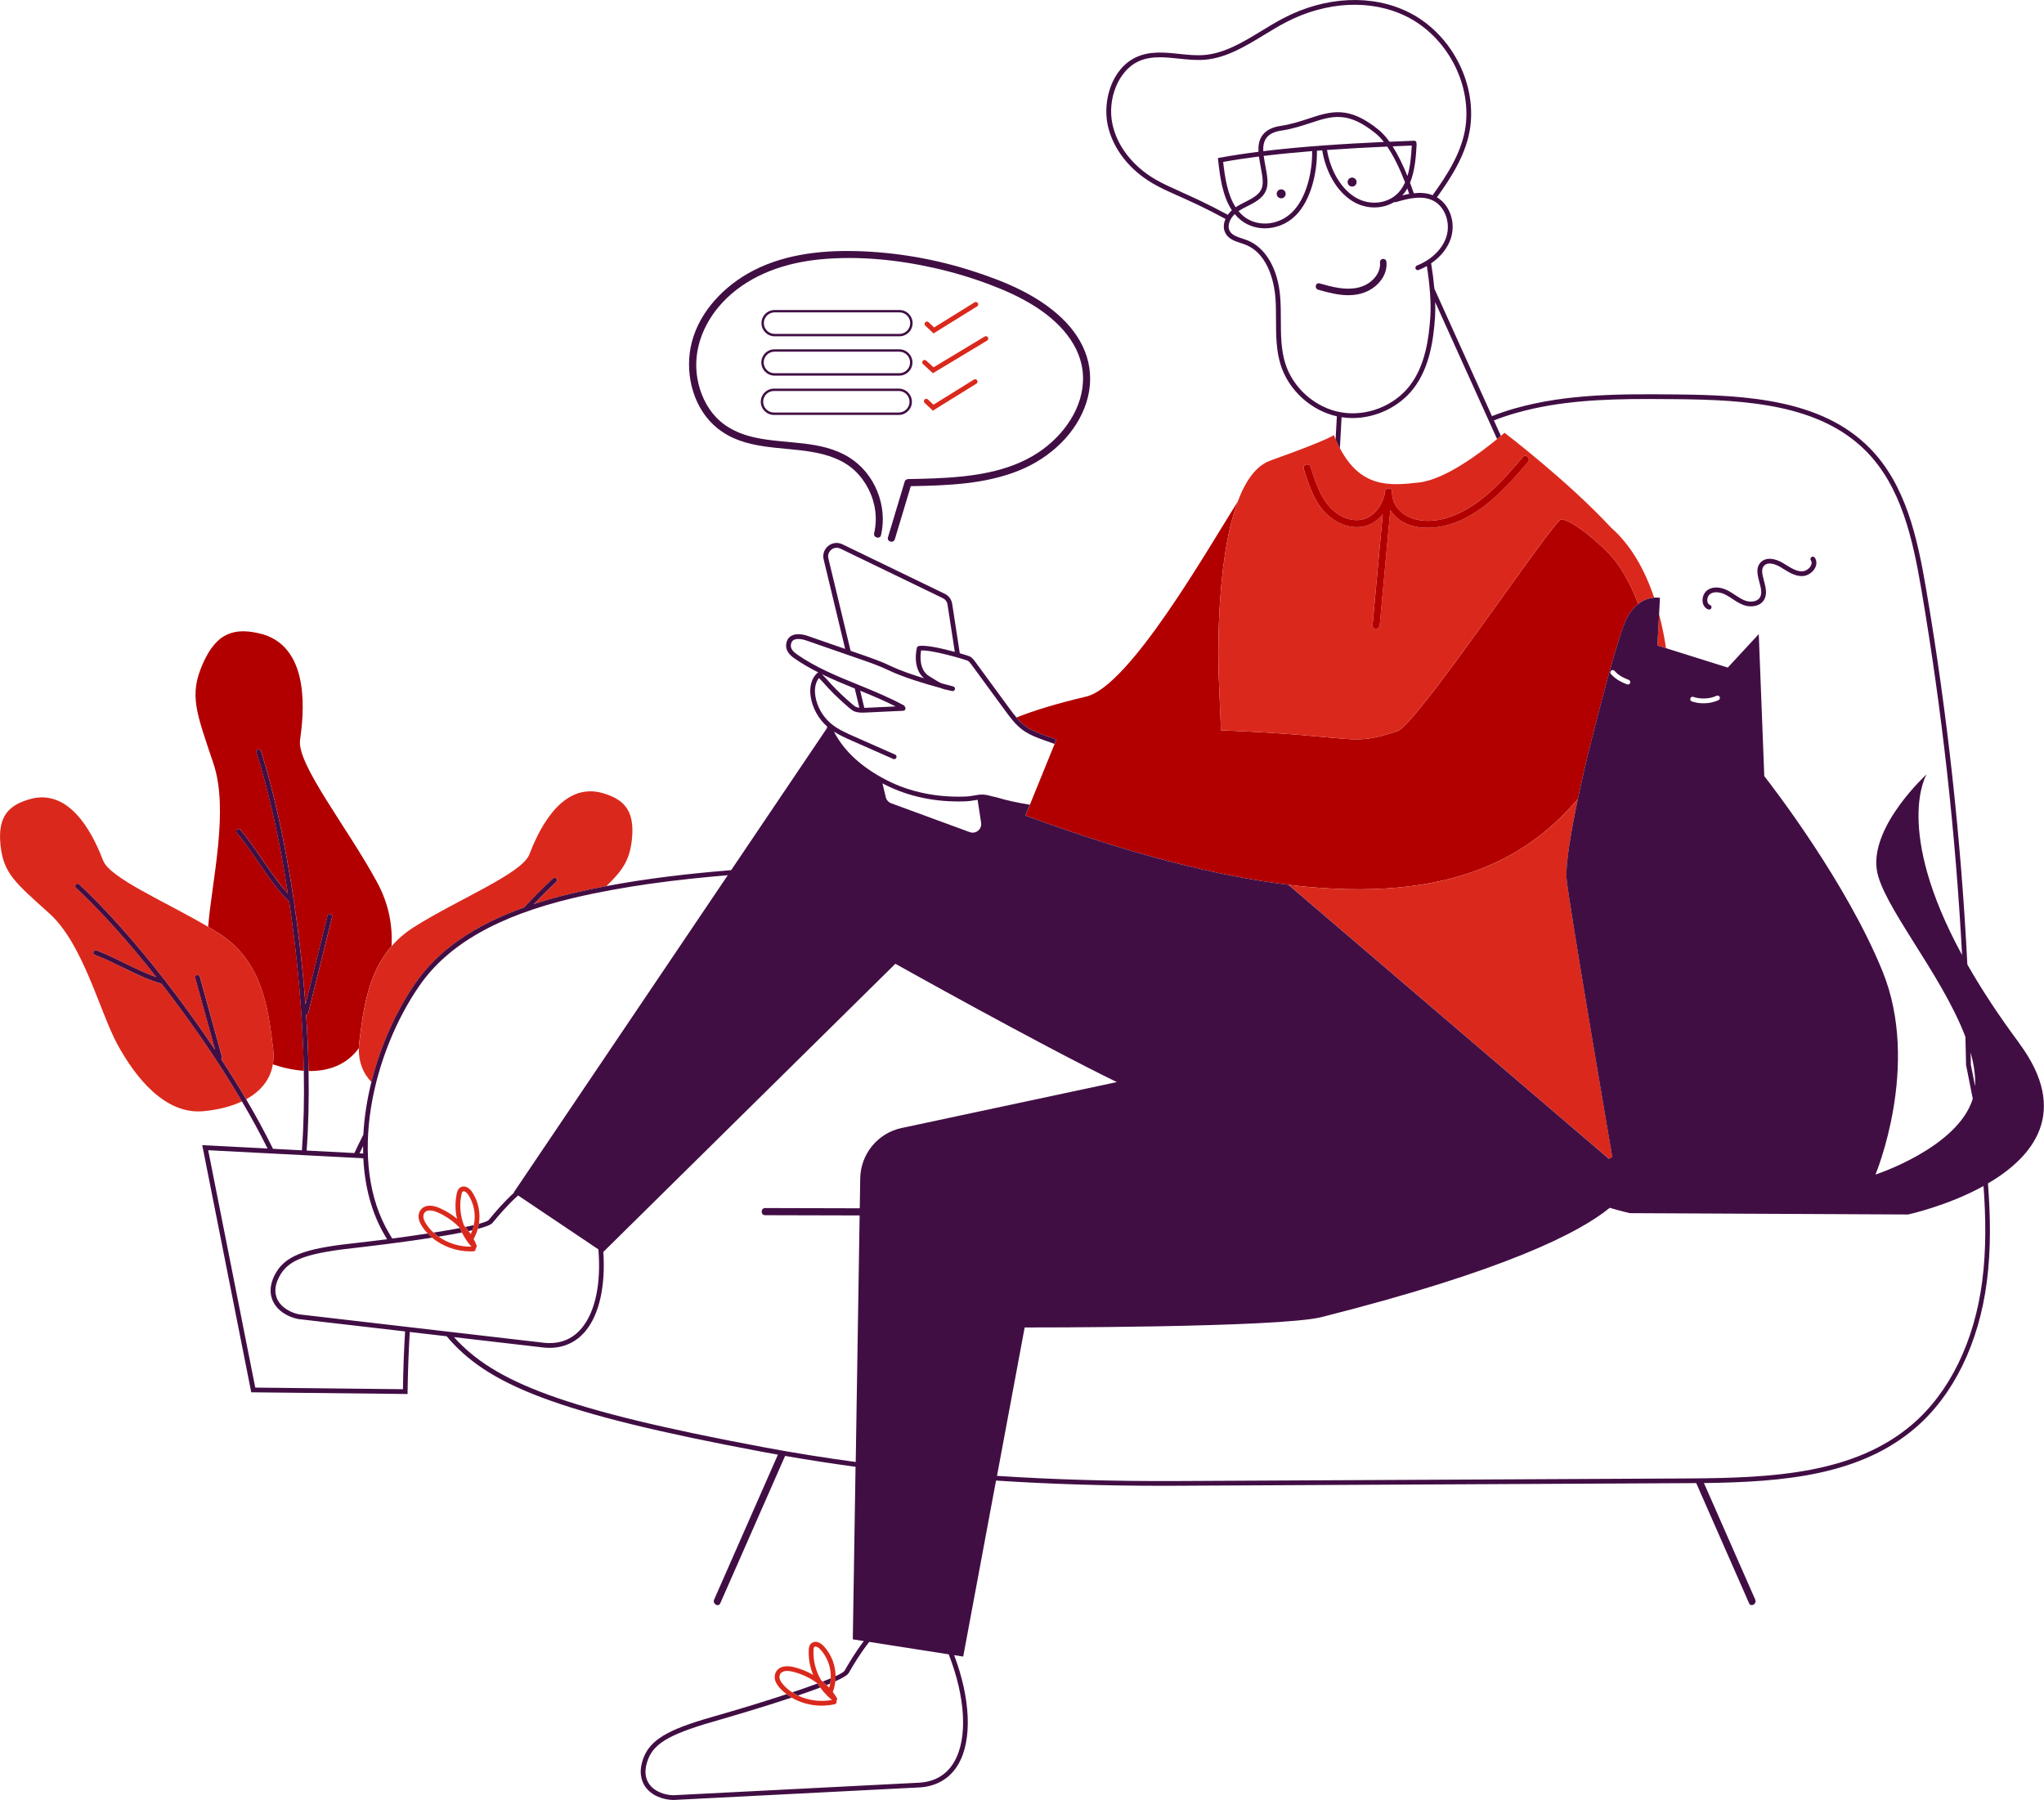 <?xml version="1.0" encoding="UTF-8"?>
<svg id="Layer_2" data-name="Layer 2" xmlns="http://www.w3.org/2000/svg" viewBox="0 0 857.71 755.49">
  <defs>
    <style>
      .cls-1 {
        fill: #da291c;
      }

      .cls-1, .cls-2, .cls-3, .cls-4 {
        stroke-width: 0px;
      }

      .cls-2 {
        fill: none;
      }

      .cls-3 {
        fill: #b20000;
      }

      .cls-4 {
        fill: #410e44;
      }
    </style>
  </defs>
  <g id="Layer_1-2" data-name="Layer 1">
    <g>
      <path class="cls-2" d="m826.89,441.7c.04,1.73.09,3.46.12,5.18l1.79,8.97c.02-.36.03-.72.04-1.08.03-4.18-.68-8.57-1.94-13.07Z"/>
      <path class="cls-2" d="m351.23,289.7c1.52,1.53,6.95,6.57,7.88,6.97.47.2.97.32,1.5.38l-1.94-8.08c-4.58-1.87-9.22-3.78-13.74-5.97,1.61,1.64,2.28,2.4,2.93,3.13.7.79,1.42,1.6,3.37,3.57Z"/>
      <path class="cls-2" d="m343.06,706.58s-.02-.03-.03-.05c-2.93-2.22-6.4-3.89-10.16-4.86-.67-.17-1.61-.36-2.55-.36s-1.89.19-2.53.79c-.73.68-.8,1.69-.63,2.41.19.81.69,1.63,1.6,2.65,1.07,1.2,2.32,2.24,3.7,3.14,3.91-1.31,7.5-2.57,10.6-3.72Z"/>
      <path class="cls-2" d="m103.3,461.34c4.15,7.07,7.96,14.06,11.28,20.83l12.12.63c.79-10.44,1.03-21.7.81-33.36-4.26-.29-8.67-1.25-13.02-2.71-1.12,6.67-5.38,11.43-11.19,14.62Z"/>
      <path class="cls-2" d="m129.51,449.52c.22,11.66-.03,22.92-.81,33.38l20.04,1.04c1.18-2.53,2.44-5.1,3.76-7.7.39-7.35,1.55-14.8,3.37-22.08-3.42-3.6-5.45-8.29-5.27-14.25-5.12,7.05-12.72,9.75-21.08,9.61Z"/>
      <path class="cls-2" d="m152.36,480.98c-.5,1.03-1,2.05-1.48,3.07l1.51.08c-.03-1.05-.04-2.09-.03-3.15Z"/>
      <path class="cls-2" d="m345.23,705.76c1.23-.48,2.36-.93,3.38-1.36.2-4.45-1.35-8.93-4.5-12.26-.61-.64-1.73-1.36-2.33-.94-.26.18-.38.57-.42,1.31-.21,4.44.93,8.83,3.19,12.67.23.18.45.38.68.57Z"/>
      <path class="cls-3" d="m114.6,440.05c.29,2.41.24,4.63-.11,6.67,4.35,1.46,8.76,2.42,13.02,2.71-.44-23.17-2.7-47.91-6.15-71.01-4.72-4.58-8.97-10.75-13.07-16.74-3.04-4.42-5.9-8.6-8.91-12.12-.36-.42-.31-1.05.11-1.41.42-.36,1.05-.31,1.41.11,3.07,3.59,5.97,7.81,9.03,12.28,3.48,5.07,7.06,10.27,10.9,14.46-3.5-22.5-8.1-43.26-13.21-59.19-.17-.53.12-1.09.65-1.26.53-.17,1.09.12,1.26.65,5.34,16.67,10.14,38.58,13.7,62.27.28.31.34.74.17,1.1,2.08,14,3.72,28.59,4.79,43.07l9.24-37.29c.13-.54.68-.86,1.21-.73.54.13.86.67.73,1.21l-9.99,40.31c-.11.43-.48.72-.9.75.53,7.97.87,15.89,1.02,23.62,8.36.14,15.96-2.56,21.08-9.61.02-.77.07-1.56.17-2.37,1.68-13.76,3.56-28.94,13.57-40.44.43-8.65-1.11-17.58-6.03-26.7-12.33-22.85-33.81-49.63-32.38-59.78,1.43-10.14,4.72-38.07-15.37-44.33-11.74-3.22-19.53-1.11-25.4,12.19-5.87,13.3-2.86,20.29,4.43,42,6.62,19.74-.69,49.24-2.23,68.52,1.47.86,2.9,1.73,4.29,2.61,18.45,11.65,20.86,31.17,22.96,48.44Z"/>
      <path class="cls-1" d="m150.59,439.91c-.18,5.95,1.84,10.64,5.27,14.25,3.83-15.4,10.51-30.09,18.62-41.75,9.48-13.62,24.45-24.02,45.46-31.54,4.21-4.51,8.3-8.61,12.15-12.19.4-.38,1.04-.35,1.41.05.38.4.35,1.04-.05,1.41-3.02,2.8-6.18,5.93-9.43,9.32,5.04-1.65,10.4-3.16,16.1-4.51,4.74-1.12,9.51-2.12,14.31-3.03,6.98-6.7,9.91-11.17,10.77-19.98,1.19-12.16-3.65-16.91-13.57-19.4-17.29-3.7-26.39,18.1-29.53,26.12s-29.9,18.77-48.35,30.42c-3.75,2.37-6.83,5.07-9.39,8-10.02,11.5-11.9,26.68-13.57,40.44-.1.81-.15,1.6-.17,2.37Z"/>
      <path class="cls-1" d="m51.35,405.99c-4.04-1.99-7.86-3.86-11.5-5.19-.52-.19-.79-.76-.6-1.28.19-.52.76-.78,1.28-.6,3.74,1.37,7.61,3.27,11.7,5.28,4.46,2.19,9.04,4.43,13.42,5.91-11.73-14.85-23.52-27.99-33.73-37.46-.4-.38-.43-1.01-.05-1.41.38-.41,1.01-.43,1.41-.05,10.78,10,23.32,24.07,35.7,39.94.35.14.59.44.63.81,7.09,9.13,14.1,18.84,20.69,28.71l-8.34-30.17c-.15-.53.17-1.08.7-1.23.53-.15,1.08.16,1.23.7l9.3,33.63c.1.37-.03.75-.3,1,3.65,5.58,7.14,11.2,10.42,16.77,5.81-3.19,10.07-7.95,11.19-14.62.34-2.04.4-4.26.11-6.67-2.11-17.28-4.51-36.8-22.96-48.44-1.39-.87-2.82-1.74-4.29-2.61-18.05-10.64-41.17-20.4-44.07-27.81-3.14-8.02-12.24-29.82-29.53-26.12-9.93,2.48-14.76,7.24-13.57,19.4,1.19,12.16,6.27,16.03,20.56,28.93,14.29,12.9,21.1,41.4,28.67,55.2s19.91,29.24,35.91,27.77c5.74-.53,11.41-1.85,16.21-4.12-9.86-16.76-21.7-33.92-33.73-49.39-5.34-1.41-10.98-4.17-16.45-6.86Z"/>
      <path class="cls-4" d="m537.8,83.23c1.04-.1,1.79-1.03,1.69-2.06-.1-1.04-1.03-1.79-2.06-1.69-1.04.1-1.79,1.03-1.69,2.06.1,1.04,1.03,1.79,2.06,1.69Z"/>
      <path class="cls-4" d="m567.56,78.29c1.04-.1,1.79-1.03,1.69-2.06-.1-1.04-1.03-1.79-2.06-1.69-1.04.1-1.79,1.03-1.69,2.06.1,1.04,1.03,1.79,2.06,1.69Z"/>
      <path class="cls-4" d="m716.85,255.77c.11.04.23.06.34.06.41,0,.79-.25.94-.66.19-.52-.08-1.09-.59-1.28-.86-.31-1.06-1.18-1.11-1.67-.12-1.21.46-2.49,1.37-3.04,1.65-1,4.16-.76,6.72.65.85.47,1.65,1,2.5,1.56,1.44.96,2.94,1.94,4.64,2.56,2.9,1.05,6.75.68,8.5-2.07,1.56-2.45.75-5.47.04-8.13-.84-3.12-1.24-5.12.19-6.45,2.01-1.87,5.66.07,6.74.71.41.25.82.5,1.23.76,2.39,1.48,4.85,3.02,7.78,3.02h.02c2.16,0,4.41-1.4,5.47-3.38.79-1.49.76-3.07-.09-4.34-.31-.46-.93-.59-1.39-.28-.46.31-.58.93-.28,1.39.56.83.3,1.7-.01,2.29-.7,1.32-2.3,2.32-3.71,2.32h-.02c-2.35,0-4.48-1.32-6.72-2.72-.42-.26-.84-.52-1.26-.77-3.67-2.19-7.08-2.37-9.13-.46-2.41,2.25-1.53,5.53-.76,8.43.66,2.48,1.29,4.83.2,6.54-1.17,1.84-4.03,2.03-6.13,1.27-1.48-.54-2.81-1.42-4.22-2.35-.85-.56-1.72-1.14-2.64-1.65-3.23-1.78-6.41-1.99-8.71-.6-1.56.94-2.51,2.98-2.32,4.95.15,1.6,1.06,2.86,2.41,3.35Z"/>
      <path class="cls-3" d="m430.37,304.8c2.62,1.91,5.77,3.04,8.82,4.13,1.36.49,2.72.98,4.1,1.46l-.75,1.85-10.38,25.51-.77,1.9-1.07,2.63c44.76,16.52,80.91,25.48,110.35,29.07,70.08,8.55,102.09-13.34,121.47-36.07,2.3-10.93,4.56-20.05,4.56-20.05,0,0,9.55-38.84,14.62-52.66,1.66-4.53,3.87-7.33,6.1-9.07-2.74-7.66-6.72-14.41-9.84-18.4-3.65-4.66-16.52-16.39-22.35-17.18-2.98-.41-60.57,86.23-68.84,88.95-20.31,6.68-15.47,1.93-74.04-.35l-.96-23.12s-1.89-46.36,7.98-72.86c-12.83,20.34-45.4,77.54-63.59,81.82-12.34,2.91-21.87,5.84-29.24,8.77,1.16,1.36,2.41,2.63,3.84,3.68Z"/>
      <path class="cls-4" d="m196.64,516.69c.54-.12,1.06-.24,1.57-.35.25-.7.46-1.42.61-2.15-1.07.25-2.26.51-3.56.78.48.56.94,1.13,1.38,1.73Z"/>
      <path class="cls-4" d="m192.99,515.42c-3.25.62-6.99,1.27-11.07,1.91.66.61,1.37,1.17,2.11,1.7,3.46-.56,6.79-1.15,9.8-1.75-.3-.61-.59-1.23-.84-1.86Z"/>
      <path class="cls-1" d="m198.67,525.19c.55-.03.98-.5.95-1.05,0-.08-.02-.16-.04-.23.4-.25.57-.76.4-1.21-.36-.93-.77-1.83-1.24-2.72.76-1.33,1.34-2.75,1.75-4.2.2-.7.36-1.41.47-2.12.74-4.6-.21-9.43-2.88-13.42-1.07-1.6-2.93-2.83-4.67-2-1.14.55-1.52,1.68-1.72,2.6-.77,3.54-.72,7.17.07,10.67-2.14-1.77-4.56-3.28-7.2-4.44-2.89-1.28-5.31-1.37-6.99-.26-1.29.85-2.03,2.41-1.92,4.07.1,1.51.82,2.83,1.44,3.81.68,1.08,1.48,2.08,2.37,3.02.58.62,1.2,1.2,1.86,1.75,4.31,3.6,10.13,5.76,16.06,5.76.42,0,.85-.01,1.27-.03Zm-5.02-23.92c.16-.72.34-1.09.63-1.22.67-.32,1.65.58,2.14,1.31,2.55,3.81,3.34,8.48,2.4,12.84-.16.73-.36,1.44-.61,2.15-.2.55-.41,1.09-.67,1.62-.28-.43-.59-.84-.9-1.26-.43-.59-.89-1.17-1.38-1.73-.19-.22-.37-.46-.57-.68-1.59-4.17-1.99-8.68-1.04-13.03Zm-11.73,16.07c-1.21-1.11-2.27-2.35-3.13-3.71-.73-1.16-1.08-2.05-1.14-2.88-.05-.74.19-1.72,1.02-2.27.48-.32,1.07-.44,1.68-.44,1.22,0,2.55.48,3.4.86,3.55,1.57,6.69,3.8,9.21,6.47,0,.02.01.03.02.05.25.63.54,1.25.84,1.86.64,1.3,1.39,2.56,2.26,3.76.06.21.19.41.39.55,0,0,.02.01.03.02.42.55.86,1.09,1.32,1.61-4.98.11-9.91-1.46-13.79-4.18-.75-.52-1.45-1.09-2.11-1.7Z"/>
      <path class="cls-4" d="m346.87,707.23c.51-.21,1.01-.41,1.49-.61.13-.74.22-1.48.25-2.22-1.02.43-2.14.88-3.38,1.36.57.47,1.12.96,1.64,1.47Z"/>
      <path class="cls-4" d="m334.82,711.62c3.32-1.13,6.51-2.26,9.37-3.35-.4-.55-.79-1.12-1.14-1.7-3.1,1.15-6.68,2.41-10.6,3.72.75.49,1.54.93,2.37,1.32Z"/>
      <path class="cls-1" d="m344.86,715.86c1.81,0,3.63-.19,5.42-.59.54-.12.88-.65.76-1.19-.02-.08-.04-.15-.08-.22.36-.32.44-.84.19-1.25-.51-.85-1.07-1.68-1.67-2.47.53-1.44.87-2.93,1.03-4.43.08-.72.12-1.45.12-2.17-.03-4.66-1.77-9.26-5.06-12.75-1.32-1.4-3.36-2.32-4.94-1.2-1.04.73-1.22,1.9-1.26,2.85-.17,3.62.48,7.2,1.84,10.51-2.41-1.39-5.04-2.48-7.84-3.19-3.06-.79-5.46-.47-6.94.9-1.13,1.06-1.6,2.71-1.22,4.33.35,1.47,1.28,2.66,2.06,3.52.85.95,1.8,1.81,2.83,2.59.68.51,1.39.98,2.13,1.42,3.7,2.17,8.14,3.36,12.63,3.36Zm-3.5-23.35c.03-.74.16-1.13.42-1.31.6-.42,1.73.29,2.33.94,3.14,3.34,4.7,7.81,4.5,12.26-.03.74-.12,1.48-.25,2.22-.1.57-.23,1.14-.39,1.7-.35-.38-.72-.73-1.09-1.1-.53-.51-1.07-1-1.64-1.47-.23-.19-.44-.39-.68-.57-2.26-3.84-3.4-8.23-3.19-12.67Zm-12.6,14.65c-.92-1.03-1.41-1.84-1.6-2.65-.17-.72-.09-1.73.63-2.41.64-.59,1.58-.79,2.53-.79s1.88.19,2.55.36c3.76.96,7.22,2.64,10.16,4.86,0,.02.02.03.03.05.35.58.74,1.14,1.14,1.7.85,1.18,1.8,2.3,2.85,3.34.1.2.26.37.48.48h.03c.5.49,1.03.94,1.57,1.38-4.9.93-10.02.2-14.3-1.84-.82-.39-1.61-.84-2.37-1.32-1.38-.9-2.63-1.94-3.7-3.14Z"/>
      <path class="cls-4" d="m580.3,108.67c-.77.08-1.3.7-1.22,1.46.31,3.22-1.47,6.47-4.77,8.7-3.12,2.1-7.28,2.79-12.38,2.04-2.81-.42-5.61-1.18-8.23-1.93-.69-.2-1.33.16-1.53.85-.2.69.11,1.55.96,1.8,4.28,1.23,8.48,2.31,12.66,2.31,1.22,0,2.44-.09,3.65-.3,4.53-.78,8.42-3.29,10.67-6.89,1.32-2.12,1.9-4.49,1.67-6.84-.07-.75-.71-1.26-1.48-1.19Z"/>
      <path class="cls-1" d="m540.67,371.35l66.63,56.99,67.85,58.03c.88-.47,1.43-.74,1.43-.74,0,0-17.67-103.06-19.14-116.31-.69-6.2,2.04-21.34,4.71-34.03-19.38,22.73-51.39,44.62-121.47,36.07Z"/>
      <path class="cls-1" d="m695.5,270.92l3.61,1.13c-.75-4.91-1.71-9.68-2.92-14.25l-.7,13.11Z"/>
      <path class="cls-1" d="m511.38,283.4l.96,23.12c58.58,2.28,53.73,7.03,74.04.35,8.27-2.72,65.85-89.35,68.84-88.95,5.84.79,18.71,12.53,22.35,17.18,3.12,3.99,7.1,10.74,9.84,18.4,2.47-1.93,4.95-2.53,6.71-2.67-4.03-12.01-9.94-22.25-18.09-29.39-18.04-19.49-44.71-39.82-44.71-39.82,0,0-.54.49-1.51,1.31-.44.38-.98.83-1.59,1.34-6.41,5.31-21.49,16.87-32.56,18.2-12.67,1.52-24.62,2.28-33.39-14.31-.62-1.16-1.21-2.41-1.8-3.75-.26-.59-.52-1.2-.77-1.83,0,0-1.63,1.79-26.63,10.73-6.1,2.18-10.52,8.67-13.7,17.23-9.87,26.5-7.98,72.86-7.98,72.86Zm38.57-87.43c2.49,7.91,5.38,16.88,13.35,20.86,3.42,1.71,7.53,2.1,10.96.21,3.29-1.8,5.47-5.1,6.42-8.67.06-.24.17-.43.29-.58.04-.47.09-.94.13-1.42.18-1.91,3.18-1.92,3,0-.03.32-.06.65-.09.97.12.19.2.42.23.68.5,5.14,5.03,8.76,9.76,9.95,8.9,2.23,18.42-1.81,25.57-6.9,7.46-5.31,13.56-12.35,19.45-19.29,1.25-1.48,3.36.66,2.12,2.12-3.69,4.35-7.45,8.67-11.56,12.64-6.97,6.72-15.27,12.68-24.98,14.45-5.24.95-10.89.81-15.68-1.78-2.26-1.22-4.17-2.99-5.54-5.1-1.48,16.11-2.95,32.23-4.43,48.34-.18,1.91-3.18,1.92-3,0l4.28-46.66c-.86,1.07-1.85,2.04-2.97,2.87-6.03,4.44-13.88,2.68-19.33-1.78-6.09-4.98-8.61-12.9-10.88-20.12-.58-1.85,2.32-2.63,2.89-.8Z"/>
      <path class="cls-4" d="m301.16,179.82c11.19,8.98,26.19,7.58,39.53,9.85,6.57,1.12,13.12,3.25,18.05,7.91,4.66,4.41,7.72,10.49,8.54,16.86.4,3.12.25,6.29-.47,9.35-.44,1.88,2.45,2.68,2.89.8,2.88-12.29-2.63-25.95-13.39-32.63-11.72-7.28-26.19-5.49-39.17-8.25-6.31-1.34-12.28-3.91-16.75-8.68-4.09-4.36-6.61-10-7.69-15.84-2.36-12.79,3.11-25.24,12.28-34.06,10.59-10.18,24.97-14.92,39.35-16.29,15.91-1.51,32.29.16,47.84,3.66,7.94,1.79,15.75,4.13,23.35,7.01,6.39,2.42,12.63,5.22,18.43,8.86,10.42,6.54,20.01,16.48,20.5,29.46.5,13.16-8.2,25.11-18.78,32.11-12.65,8.37-28.46,10.2-43.26,10.82-3.78.16-7.56.24-11.34.31-.67.01-1.25.46-1.45,1.1-2.34,7.78-4.68,15.56-7.01,23.34-.56,1.85,2.34,2.64,2.89.8,2.23-7.42,4.46-14.84,6.69-22.26,15.43-.3,31.39-.78,45.85-6.75,12.57-5.2,23.69-15.27,27.88-28.5,1.97-6.23,2.08-12.97.1-19.21-1.94-6.1-5.67-11.45-10.25-15.87-10.24-9.89-24-15.55-37.35-19.87-15.86-5.14-32.5-8.03-49.18-8.46-15.57-.4-31.85,1.57-45.55,9.49-11.47,6.63-21.32,17.63-23.88,30.93-2.34,12.16,1.44,26.08,11.32,34.01Z"/>
      <path class="cls-1" d="m410.01,128.6c.47-.29.61-.91.32-1.38-.29-.47-.91-.61-1.38-.32l-16.97,10.53-2.33-2.2c-.4-.38-1.03-.36-1.41.04-.38.4-.36,1.03.04,1.41l3.45,3.26,18.28-11.34Z"/>
      <path class="cls-1" d="m408.67,159.32l-16.97,10.53-2.33-2.2c-.4-.38-1.04-.36-1.41.04-.38.4-.36,1.03.04,1.41l3.45,3.26,18.28-11.34c.47-.29.61-.91.32-1.38s-.91-.61-1.38-.32Z"/>
      <path class="cls-1" d="m387.25,151.4c-.37.41-.35,1.04.06,1.41l4.17,3.83,22.73-13.69c.47-.28.63-.9.34-1.37s-.9-.62-1.37-.34l-21.45,12.92-3.07-2.82c-.41-.37-1.04-.35-1.41.06Z"/>
      <path class="cls-4" d="m325.05,141.15h52.38c3.05,0,5.52-2.48,5.52-5.52s-2.48-5.52-5.52-5.52h-52.38c-3.05,0-5.52,2.48-5.52,5.52s2.48,5.52,5.52,5.52Zm0-10.05h52.38c2.49,0,4.52,2.03,4.52,4.52s-2.03,4.52-4.52,4.52h-52.38c-2.49,0-4.52-2.03-4.52-4.52s2.03-4.52,4.52-4.52Z"/>
      <path class="cls-4" d="m324.99,157.65h52.38c3.05,0,5.52-2.48,5.52-5.52s-2.48-5.52-5.52-5.52h-52.38c-3.05,0-5.52,2.48-5.52,5.52s2.48,5.52,5.52,5.52Zm0-10.05h52.38c2.49,0,4.52,2.03,4.52,4.52s-2.03,4.52-4.52,4.52h-52.38c-2.49,0-4.52-2.03-4.52-4.52s2.03-4.52,4.52-4.52Z"/>
      <path class="cls-4" d="m324.76,174.15h52.38c3.05,0,5.52-2.48,5.52-5.52s-2.48-5.52-5.52-5.52h-52.38c-3.05,0-5.52,2.48-5.52,5.52s2.48,5.52,5.52,5.52Zm0-10.05h52.38c2.49,0,4.52,2.03,4.52,4.52s-2.03,4.52-4.52,4.52h-52.38c-2.49,0-4.52-2.03-4.52-4.52s2.03-4.52,4.52-4.52Z"/>
      <path class="cls-4" d="m847.26,437.74c-8.94-12.03-16.05-22.99-21.71-32.94-2.66-52.73-8.43-105.49-17.27-157.39-3.68-21.64-8.55-44.05-23.81-59.45-19.98-20.18-51.06-22.13-81.18-22.41-22.39-.2-45.54-.41-67.6,5.86-3.31.94-6.52,2.03-9.63,3.24l-24.16-53.48c-.3-3.35-.76-6.93-1.36-10.65,4.05-2.76,7.03-6.51,8.32-10.65,2.06-6.58-.52-13.9-5.88-17.06,6.04-8.42,12.6-18.5,14.02-29.83,2.38-18.98-8.45-39.07-25.76-47.77-15.36-7.72-35.07-6.81-52.73,2.44-3.09,1.62-6.16,3.49-9.13,5.3-7.59,4.63-15.44,9.41-23.98,10.13-3.46.29-7.09-.09-10.61-.46-6.07-.64-12.35-1.3-18.13,1.43-10.16,4.8-14,18.22-11.84,28.42,2.07,9.76,8.96,18.7,18.9,24.51,3.19,1.86,6.46,3.33,10.61,5.18,4.97,2.22,11.25,5.03,19.92,9.73-.93,2.1-1.05,4.4.2,6.35,1.4,2.21,3.84,3,6.2,3.77.64.21,1.28.42,1.88.65,10.52,4.1,12.36,18.12,12.67,22.32.23,3.05.23,6.2.24,9.24.02,6.32.03,12.86,1.99,19.03,3.37,10.58,12.73,19.05,23.55,21.48-.17,3.09-.35,6.34-.53,9.66.58,1.34,1.18,2.59,1.8,3.75.24-4.35.48-8.73.71-13.03,1.51.23,3.04.35,4.57.35,9.79,0,19.62-4.63,25.6-12.39,6.87-8.9,8.44-20.81,9.05-30.18.12-1.84.13-3.89.06-6.09l25.96,57.45c.61-.51,1.15-.96,1.59-1.34l-2.92-6.46c3.01-1.18,6.13-2.23,9.35-3.14,17.9-5.09,36.64-5.85,55.11-5.85,3.99,0,7.97.04,11.93.07,29.71.27,60.33,2.17,79.78,21.81,14.84,14.99,19.63,37.06,23.26,58.38,8.59,50.49,14.29,101.8,17.03,153.1-28.9-53.13-14.88-75.84-14.88-75.84,0,0-23.47,21.42-20.93,39.91,2.02,14.72,27.17,43.74,37.21,70.28.11,3.94.2,7.88.28,11.82l2.81,14.17c-6.37,20.62-40.84,31.81-40.84,31.81,0,0,19.14-45.64,2.94-85.39-15.08-37.02-45.48-76.59-49.59-81.85l-2.31-59.6-13,14.05-25.92-8.14-3.61-1.13.7-13.11.37-6.88s-.97-.2-2.45-.09c-1.76.14-4.24.74-6.71,2.67-2.22,1.73-4.43,4.54-6.1,9.07-5.07,13.82-14.62,52.66-14.62,52.66,0,0-2.26,9.11-4.56,20.05-2.67,12.69-5.39,27.84-4.71,34.03,1.47,13.25,19.14,116.31,19.14,116.31,0,0-.54.27-1.43.74l-67.85-58.03-66.63-56.99c-29.44-3.59-65.59-12.55-110.35-29.07l1.07-2.63.77-1.9c-4.85-.79-9.6-1.77-14.03-3.11l-2.22-.52c-1.54-.47-2.76-.63-3.83-.63s-2.09.17-3.13.36c-1.08.19-2.3.41-3.92.47-11.94.44-23.32-1.92-32.89-6.85-10.59-5.45-17.87-12.14-22.18-20.41,2.44,1.56,5.09,2.74,7.68,3.88l17.2,7.6c.5.22,1.1,0,1.32-.51s0-1.1-.51-1.32l-17.2-7.6c-3.45-1.53-7.02-3.1-9.89-5.56-3.32-2.85-5.64-6.95-6.36-11.27-.53-3.16.03-5.96,1.5-7.69,1.43,1.46,2.06,2.17,2.67,2.85.72.81,1.46,1.64,3.44,3.65.06.07,6.88,6.71,8.51,7.4,1.68.72,3.56.64,5.06.57,5.18-.22,10.45-.47,15.67-.74.35-.02.66-.21.83-.52s.16-.67,0-.97l-.24-.42c-.09-.16-.23-.3-.39-.39-6.12-3.34-12.69-6.01-19.04-8.6-8.84-3.6-17.98-7.32-25.86-12.85-1.19-.84-2.59-2.16-2.46-3.73.08-1.05.44-1.77,1.09-2.18,1.54-.97,4.45-.2,5.48.19l22.79,7.91c3.9,1.35,7.93,2.75,11.7,4.58,6.02,2.92,15.77,5.8,21.65,7.4,1.19.46,2.6.82,4.97,1.3.53.1,1.06-.23,1.18-.76.12-.53-.21-1.06-.74-1.19-.06-.01-1.97-.49-4.81-1.27-1.13-.46-2.09-1.06-3.76-2.1-.45-.28-.94-.59-1.5-.93-4.36-2.68-3.73-8.77-3.38-10.78,4.65-.3,18.27,3.77,19.35,4.21.74.32,1.31,1.11,1.83,1.81l14.06,19.19c2.14,2.92,4.36,5.95,7.41,8.18,2.85,2.08,6.14,3.26,9.32,4.4,1.33.48,2.67.96,4.02,1.43l.75-1.85c-1.38-.48-2.75-.97-4.1-1.46-3.05-1.09-6.2-2.22-8.82-4.13-1.43-1.04-2.68-2.31-3.84-3.68-1.11-1.31-2.13-2.7-3.14-4.07l-14.06-19.19c-.63-.86-1.41-1.93-2.64-2.46-.18-.08-1.73-.58-3.92-1.21l-3.19-20.76c-.28-1.82-1.44-3.39-3.1-4.19l-42.94-20.78c-1.97-.95-4.25-.69-5.96.68-1.7,1.37-2.45,3.55-1.93,5.67l9.03,37.56-15.53-5.39c-.46-.18-4.57-1.68-7.23,0-1.21.76-1.89,2.01-2.02,3.71-.16,1.99.99,3.9,3.31,5.53,3.24,2.27,6.66,4.24,10.19,6.01-.12.04-.23.1-.32.18-2.5,2.09-3.56,5.91-2.84,10.21.79,4.7,3.29,9.18,6.88,12.33-.09.19-.09.41-.05.62l-40.23,59.65c-17.53,1.44-35.11,3.43-52.41,6.71-4.79.91-9.57,1.9-14.31,3.03-5.7,1.35-11.06,2.85-16.1,4.51,3.25-3.39,6.41-6.52,9.43-9.32.4-.38.43-1.01.05-1.41-.38-.41-1.01-.43-1.41-.05-3.85,3.57-7.93,7.68-12.15,12.19-21.01,7.51-35.98,17.91-45.46,31.54-8.11,11.66-14.79,26.35-18.62,41.75-1.81,7.29-2.98,14.73-3.37,22.08-1.32,2.6-2.58,5.17-3.76,7.7l-20.04-1.04c.79-10.45,1.03-21.71.81-33.38-.14-7.74-.49-15.65-1.02-23.62.42-.03.79-.32.9-.75l9.99-40.31c.13-.54-.19-1.08-.73-1.21-.53-.13-1.08.19-1.21.73l-9.24,37.29c-1.07-14.48-2.72-29.07-4.79-43.07.17-.36.12-.79-.17-1.1-3.56-23.69-8.36-45.61-13.7-62.27-.17-.53-.73-.82-1.26-.65-.53.17-.82.73-.65,1.26,5.1,15.93,9.71,36.69,13.21,59.19-3.84-4.18-7.42-9.38-10.9-14.46-3.07-4.47-5.96-8.69-9.03-12.28-.36-.42-.99-.47-1.41-.11-.42.36-.47.99-.11,1.41,3,3.51,5.87,7.69,8.91,12.12,4.11,5.99,8.35,12.16,13.07,16.74,3.45,23.1,5.71,47.84,6.15,71.01.22,11.66-.02,22.92-.81,33.36l-12.12-.63c-3.32-6.77-7.12-13.76-11.28-20.83-3.28-5.57-6.77-11.19-10.42-16.77.27-.25.4-.62.3-1l-9.3-33.63c-.15-.53-.7-.84-1.23-.7-.53.15-.84.7-.7,1.23l8.34,30.17c-6.59-9.87-13.6-19.58-20.69-28.71-.04-.36-.28-.67-.63-.81-12.37-15.87-24.92-29.94-35.7-39.94-.4-.38-1.04-.35-1.41.05-.38.4-.35,1.04.05,1.41,10.2,9.47,22,22.6,33.73,37.46-4.37-1.48-8.95-3.72-13.42-5.91-4.09-2.01-7.96-3.91-11.7-5.28-.52-.19-1.09.08-1.28.6-.19.52.08,1.09.6,1.28,3.64,1.33,7.46,3.21,11.5,5.19,5.47,2.69,11.11,5.45,16.45,6.86,12.03,15.47,23.87,32.62,33.73,49.39,3.95,6.71,7.59,13.36,10.78,19.81l-27.41-1.42,20.56,103.74,65.61.72v-1c.12-8.34.42-16.71.91-25.03l15.49,1.8c16.96,20.13,44.96,32.16,133.38,48.67,1.86.35,3.75.68,5.62,1.01-6.69,15.21-13.38,30.42-20.08,45.63-2.23,5.08-4.47,10.16-6.7,15.24-.77,1.75,1.81,3.28,2.59,1.51l23.51-53.45c1.23-2.8,2.46-5.6,3.69-8.4,9.7,1.69,19.55,3.21,29.56,4.56l-1.15,72.42,4.64.73c-3.56,4.63-6.25,9.25-7.72,11.79l-.37.64c-.32.54-1.68,1.34-3.82,2.32,0,.72-.04,1.45-.12,2.17,3.06-1.38,5.13-2.58,5.66-3.49l.37-.64c1.54-2.65,4.45-7.63,8.26-12.44l33.35,5.22c7.02,17.96,8.08,35.15,2.3,45.12-3.26,5.62-8.47,8.58-15.49,8.79l-102.41,5.23c-3.25-.06-7.87-1.38-10.21-4.89-1.82-2.74-1.92-6.22-.28-10.36,2.75-6.94,9.86-10.81,30.48-16.58,4.33-1.25,17.48-5.09,29.7-9.16-.74-.43-1.45-.9-2.13-1.42-8.62,2.85-18.55,5.9-28.12,8.65-18.87,5.28-28.43,9.28-31.79,17.76-2.36,5.96-1.04,9.93.48,12.21,2.77,4.15,7.93,5.71,11.91,5.78l102.46-5.23c7.63-.23,13.56-3.61,17.14-9.79,5.95-10.26,5.08-27.62-1.76-45.77l3.8.6,13.77-73.87c22.32,1.46,45.51,2.19,69.77,2.19,2.1,0,4.21,0,6.32-.02l214.64-1.09c1.03,0,2.06-.01,3.09-.02,5.16,11.73,10.32,23.46,15.48,35.19,2.23,5.08,4.47,10.16,6.7,15.24.78,1.76,3.36.24,2.59-1.51-7.18-16.31-14.35-32.63-21.53-48.94,33.66-.42,65.44-3.27,88.61-23.07,16.08-13.73,26.77-35.58,30.11-61.52,1.76-13.69,1.51-27.48.46-41.17,18.86-11.04,34.68-29.81,13.02-58.95ZM495.16,80.33c-4.09-1.83-7.32-3.27-10.41-5.08-9.46-5.53-16-13.98-17.95-23.2-2.24-10.59,2.57-22.34,10.73-26.2,2.92-1.38,5.99-1.81,9.18-1.81,2.56,0,5.19.28,7.9.56,3.6.38,7.33.77,10.98.47,9-.75,17.06-5.66,24.85-10.41,2.94-1.79,5.99-3.65,9.02-5.24,17.09-8.95,36.11-9.86,50.9-2.42,16.57,8.33,26.95,27.57,24.67,45.74-1.38,10.97-7.9,20.9-13.86,29.19-2.52-.98-5.18-1.12-7.9-.82-.51-1.5-1.03-2.97-1.58-4.4,2.14-5.22,2.5-11.41,2.77-16.23h-.15c.06-.15.1-.29.1-.46-.02-.55-.46-1-1.04-.96-3.38.13-6.83.27-10.32.43-1.43-1.99-2.89-3.66-4.39-4.89-12.66-10.37-20.09-7.93-29.49-4.84-3.62,1.19-7.37,2.43-11.89,3.1h0c-3.5.52-6.04,1.85-7.55,3.93-1.47,2.05-1.77,4.53-1.65,6.92-5.6.71-11.01,1.52-16.1,2.46l-.91.17.1.92c.81,7.53,1.95,15.25,5.75,20.97-.63.58-1.21,1.23-1.69,1.93-8.74-4.74-15.07-7.57-20.08-9.81Zm33.54-12.08l.13.72c.11.64.22,1.25.33,1.86.86,4.66,1.47,8.02-1.43,10.69-1.5,1.39-3.35,2.31-5.3,3.29-1.31.66-2.65,1.34-3.91,2.18-3.35-5.12-4.48-12.11-5.25-19.03,4.77-.86,9.81-1.61,15.01-2.27.12.9.27,1.76.41,2.56Zm-5.37,18.35c1.99-1,4.05-2.03,5.76-3.61,3.72-3.42,2.94-7.64,2.04-12.53-.11-.59-.22-1.21-.33-1.83l-.13-.73c-.14-.76-.28-1.59-.4-2.46,6.57-.8,13.4-1.46,20.33-2.02.14,8.69-2.39,19.85-8.48,25.74-6.12,5.93-15.67,6.26-21.27.72-.41-.41-.79-.84-1.15-1.28,1.13-.74,2.34-1.36,3.63-2.01Zm6.76-23.15c-.08-1.98.17-3.96,1.28-5.5,1.17-1.63,3.27-2.68,6.22-3.12,4.69-.7,8.69-2.02,12.22-3.18,9.16-3.02,15.78-5.2,27.6,4.48,1.12.91,2.21,2.09,3.29,3.45-16.85.78-34.49,1.91-50.59,3.87Zm52.02-1.93c2.7,3.95,5.22,9.16,7.49,15.04-.53,1.17-1.16,2.27-1.93,3.28-4.33,5.71-12.81,6.92-19.31,2.76-5.79-3.71-10.05-11.01-11.52-19.65,8.45-.6,16.96-1.06,25.27-1.43Zm2.26-.1c2.71-.12,5.4-.23,8.05-.33-.28,4.71-.68,9.05-1.82,12.8-1.92-4.74-4.01-8.99-6.23-12.47Zm4.89,19.63c.47-.62.89-1.28,1.27-1.96.27.76.54,1.52.8,2.29-.97.17-1.94.38-2.9.63.28-.31.57-.62.82-.96Zm10.95,51.72c-.59,9.09-2.1,20.61-8.63,29.09-6.61,8.58-18.23,13.08-28.89,11.19-10.67-1.88-20.04-10.08-23.32-20.4-1.87-5.87-1.88-12.25-1.9-18.43,0-3.08-.02-6.27-.25-9.38-.9-12-6.11-20.98-13.94-24.04-.64-.25-1.31-.47-1.99-.69-2.11-.69-4.11-1.34-5.13-2.94-1.41-2.22-.16-5.26,1.98-7.33.42.51.85,1,1.32,1.47,3.06,3.02,7.14,4.52,11.32,4.52,4.52,0,9.16-1.75,12.75-5.23,6.54-6.34,9.26-18.19,9.08-27.34.74-.06,1.49-.11,2.23-.16,1.54,9.27,6.15,17.15,12.45,21.18,2.93,1.88,6.22,2.78,9.44,2.78,2.96,0,5.84-.78,8.32-2.26.2.08.42.11.64.04.01,0,.02,0,.03,0,5.4-1.6,11.07-2.96,15.71-.61,4.87,2.47,7.35,9.22,5.53,15.06-1.62,5.18-6.23,9.72-12.34,12.14-.02,0-.03.01-.05.02-.51.2-.77.78-.56,1.3.15.39.53.63.93.63.12,0,.25-.02.37-.07,1.2-.47,2.35-1.03,3.44-1.65,1.26,8.12,1.82,15.57,1.46,21.12Zm-224.38,163.73c-4.18.21-8.38.4-12.52.58-.21,0-.41.02-.63.02l-1.73-7.2c4.98,2.03,10.05,4.14,14.88,6.6Zm-17.16-7.53l1.94,8.08c-.52-.06-1.03-.18-1.5-.38-.93-.4-6.36-5.44-7.88-6.97-1.95-1.96-2.67-2.78-3.37-3.57-.65-.73-1.32-1.49-2.93-3.13,4.51,2.19,9.16,4.1,13.74,5.97Zm-11.07-54.61c-.33-1.39.13-2.75,1.24-3.65.67-.54,1.45-.81,2.24-.81.53,0,1.07.12,1.59.37l42.94,20.78c1.07.52,1.81,1.52,1.99,2.7l3.06,19.86c-5.2-1.42-12.29-3.05-15.16-2.45-.37.08-.67.36-.76.73-.09.37-2.06,8.48,3,12.79-4.87-1.5-10.19-3.32-13.92-5.13-3.87-1.88-7.96-3.29-11.91-4.67l-4.98-1.73-9.33-38.8Zm479.42,212.52c-.03-1.73-.08-3.46-.12-5.18,1.26,4.5,1.98,8.89,1.94,13.07,0,.36-.02.72-.04,1.08l-1.79-8.97Zm-117.7-153.78c.18-.52.75-.79,1.27-.61,3,1.05,6.98.86,9.69-.46.5-.24,1.09-.04,1.34.46.24.5.04,1.1-.46,1.34-1.82.89-4.07,1.35-6.31,1.35-1.7,0-3.4-.26-4.92-.79-.52-.18-.8-.75-.61-1.27Zm-33.34-10.21c-.37-.41-.33-1.04.08-1.41.41-.37,1.04-.33,1.41.08,1.93,2.17,4.17,3.06,5.8,3.72l.21.08c.51.21.76.79.55,1.3-.16.39-.53.63-.93.63-.12,0-.25-.02-.37-.07l-.2-.08c-1.71-.69-4.31-1.73-6.55-4.24Zm-304.76,46.37c9.88,5.08,21.59,7.54,33.88,7.07,1.76-.07,3.06-.3,4.2-.5.32-.06.62-.11.92-.16l1.48,9.64c.2,1.27-.28,2.52-1.28,3.34-1,.82-2.32,1.04-3.52.59l-32.94-12.1c-1.13-.42-1.98-1.37-2.26-2.54l-1.4-5.83c.31.17.61.33.93.5Zm-218.86,151.72c0,1.05,0,2.1.03,3.15l-1.51-.08c.48-1.02.98-2.04,1.48-3.07Zm16.74,102.08l-61.99-.68-19.75-99.62,65.1,3.37c.58,11.81,3.44,23.09,9.23,32.76.25.42.48.81.72,1.22-4.03.52-8.1,1.02-12.11,1.47-19.48,2.08-29.58,4.44-34.3,12.25-3.31,5.49-2.67,9.62-1.55,12.11,2.04,4.56,6.88,6.95,10.79,7.68l44.74,5.19c-.48,8.06-.78,16.16-.89,24.24Zm-43.55-31.41c-3.19-.6-7.53-2.66-9.26-6.52-1.34-3-.86-6.45,1.44-10.26,3.86-6.39,11.52-9.03,32.8-11.3,4.47-.51,18.09-2.12,30.81-4.11-.66-.55-1.28-1.13-1.86-1.75-4.69.72-9.74,1.44-14.9,2.12-.39-.66-.76-1.3-1.17-1.97-18.01-30.01-6.89-76.15,12.71-104.32,11.98-17.22,33.06-29.2,64.45-36.64,21.21-5.02,43.05-7.72,64.82-9.56l-89.82,133.16.13.08c-4.53,4.13-8.16,8.48-10.11,10.84l-.47.57c-.4.48-1.87,1.04-4.15,1.66-.12.72-.28,1.42-.47,2.12,3.24-.85,5.49-1.7,6.16-2.5l.47-.57c1.97-2.37,5.69-6.84,10.28-10.96l33.69,22.63c1.16,13.99-1.19,26.04-6.96,33-4.15,5.01-9.77,7.06-16.73,6.1l-101.86-11.82Zm252.81-78.23c-10.01,2.14-17.22,10.9-17.39,21.14l-.2,12.57c-13.24-.03-26.47-.07-39.71-.1-1.93,0-1.93,3,0,3,13.22.03,26.44.07,39.66.1l-1.64,103.47c-12.88-1.73-25.49-3.74-37.86-6.05-85.17-15.9-113.81-27.56-130.73-46.35l36.67,4.26c1.17.16,2.31.24,3.42.24,6.08,0,11.26-2.4,15.11-7.05,5.9-7.12,8.43-19.2,7.48-33.21l122.55-120.94s60.19,33.71,92.94,49.66l-90.3,19.27Zm453.44,64.19c-3.28,25.45-13.73,46.85-29.42,60.26-24.11,20.59-58.06,22.46-93.66,22.64l-214.64,1.09c-26.43.13-51.58-.59-75.72-2.16l11.61-62.29s106.64.18,124.61-4.36c76.83-19.41,108.19-35.43,120.9-45.86,4.78,1.42,8.46,2.24,8.46,2.24l116.72.56s16.44-3.53,31.67-11.95c.98,13.26,1.17,26.61-.53,39.82Z"/>
      <path class="cls-3" d="m557.94,216.89c5.46,4.46,13.31,6.23,19.33,1.78,1.12-.83,2.11-1.8,2.97-2.87l-4.28,46.66c-.18,1.92,2.82,1.91,3,0,1.48-16.11,2.95-32.23,4.43-48.34,1.36,2.11,3.27,3.88,5.54,5.1,4.78,2.58,10.43,2.73,15.68,1.78,9.71-1.77,18.01-7.73,24.98-14.45,4.11-3.97,7.87-8.28,11.56-12.64,1.24-1.46-.87-3.6-2.12-2.12-5.89,6.94-11.99,13.98-19.45,19.29-7.15,5.09-16.66,9.13-25.57,6.9-4.73-1.19-9.26-4.8-9.76-9.95-.03-.27-.11-.49-.23-.68.03-.32.06-.65.09-.97.18-1.92-2.82-1.91-3,0-.04.47-.09.94-.13,1.42-.13.15-.23.35-.29.58-.95,3.57-3.13,6.86-6.42,8.67-3.43,1.88-7.55,1.49-10.96-.21-7.97-3.98-10.86-12.95-13.35-20.86-.58-1.84-3.47-1.05-2.89.8,2.27,7.23,4.8,15.15,10.88,20.12Z"/>
    </g>
  </g>
</svg>
